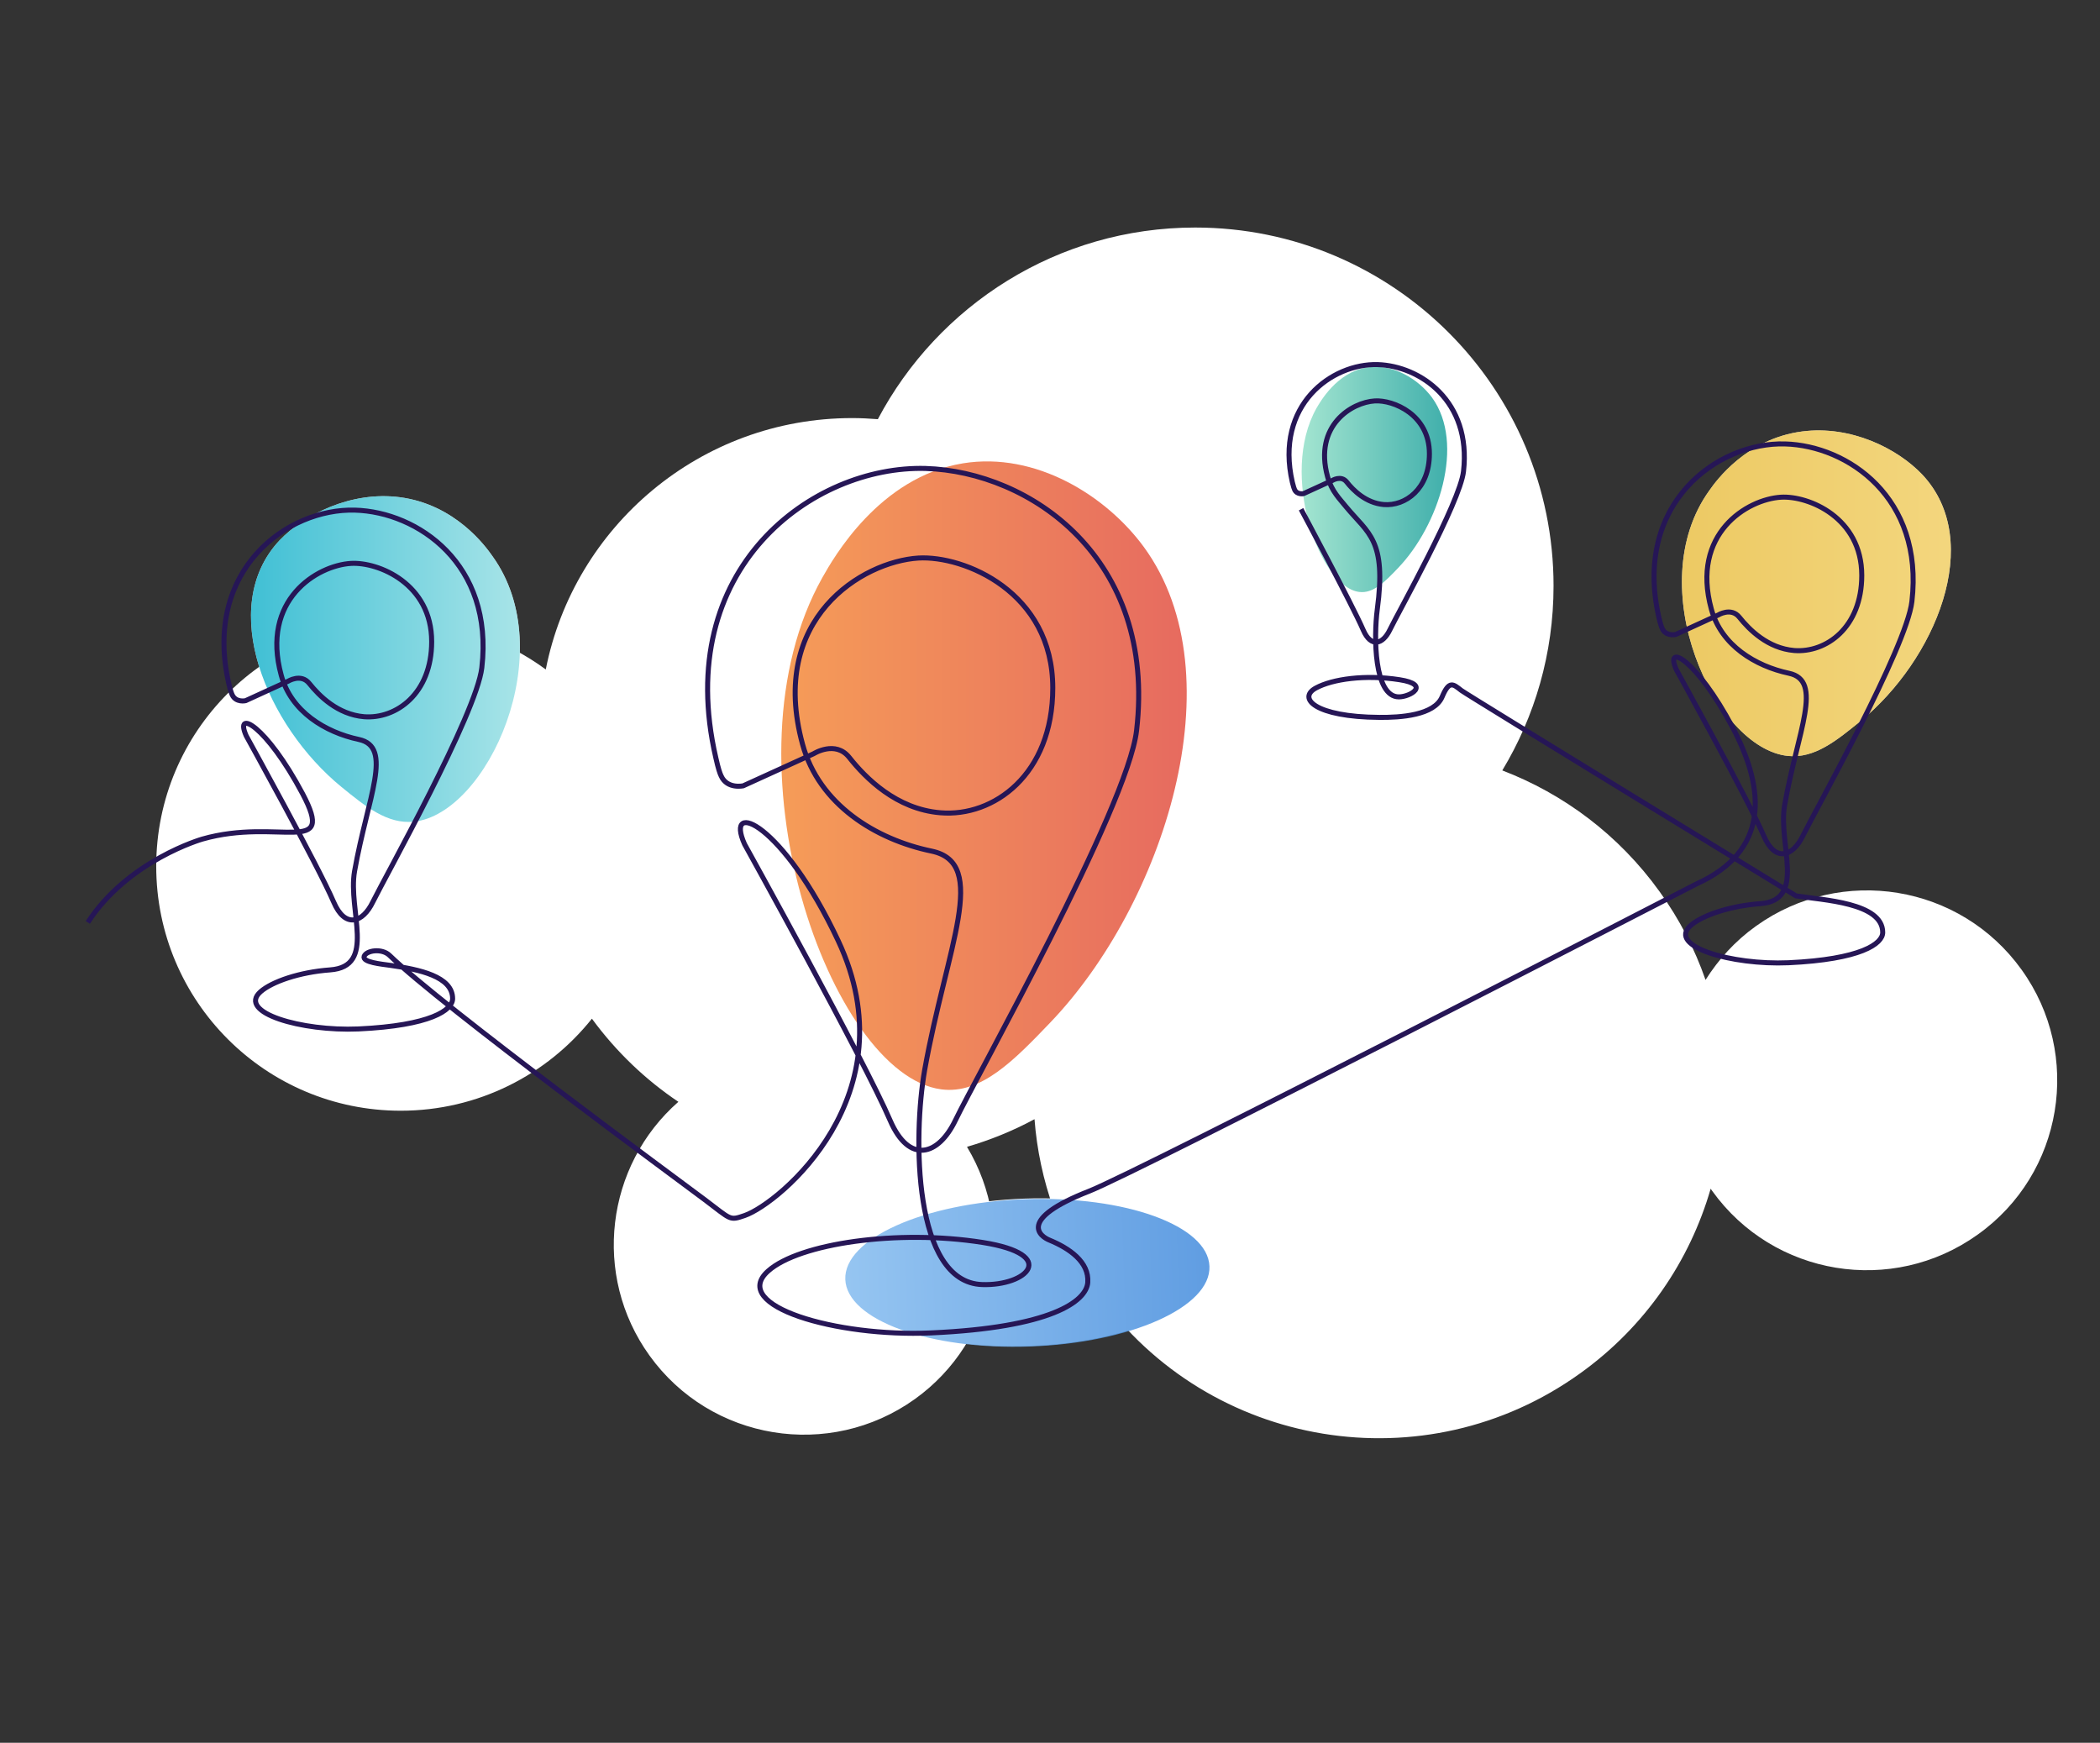 <?xml version="1.0" encoding="UTF-8"?> <!-- Generator: Adobe Illustrator 26.0.1, SVG Export Plug-In . SVG Version: 6.00 Build 0) --> <svg xmlns="http://www.w3.org/2000/svg" xmlns:xlink="http://www.w3.org/1999/xlink" version="1.1" x="0px" y="0px" viewBox="0 0 942.3 782" style="enable-background:new 0 0 942.3 782;" xml:space="preserve"><rect x="0" y="0" width="942.3" height="782" fill="#333333" stroke="none"/> <style type="text/css"> .st0{display:none;} .st1{display:inline;fill:#FFFFFF;} .st2{display:inline;} .st3{display:inline;fill:none;stroke:#ED3393;stroke-width:0.75;stroke-miterlimit:10;} .st4{display:inline;stroke:#ED3393;stroke-width:0.75;stroke-miterlimit:10;} .st5{display:inline;fill:none;stroke:#231F20;stroke-miterlimit:10;} .st6{fill:url(#SVGID_1_);} .st7{fill:url(#SVGID_00000016766916169312042650000006991499873919527590_);} .st8{fill:#FFFFFF;} .st9{opacity:0.75;fill:url(#SVGID_00000076583099572227573270000005743061820064616073_);} .st10{opacity:0.85;fill:url(#SVGID_00000063608271214903188020000008403586864774619564_);} .st11{opacity:0.15;fill:url(#SVGID_00000173123107920131465180000016021138257593281680_);} .st12{opacity:0.15;fill:url(#SVGID_00000008144040354475261790000009900942031774833329_);} .st13{opacity:0.75;fill:#FFFFFF;} .st14{opacity:0.75;fill:url(#SVGID_00000170247856318030267200000005155460952445162915_);} .st15{opacity:0.75;fill:url(#SVGID_00000049217740423431496080000016915229723001579924_);} .st16{opacity:0.75;fill:url(#SVGID_00000157304495040813692690000013585058413726124986_);} .st17{opacity:0.75;fill:url(#SVGID_00000031206575132514581870000012343916216885879681_);} .st18{fill-rule:evenodd;clip-rule:evenodd;fill:#261656;} .st19{fill:url(#SVGID_00000068650194182879704450000005156962376634679708_);} .st20{opacity:0.62;fill:url(#SVGID_00000009572582386322849380000010720510784987324809_);} .st21{opacity:0.75;fill:url(#SVGID_00000014631868497487553280000004882774216291963803_);} .st22{fill:#261656;stroke:#261656;stroke-width:0.5;stroke-miterlimit:10;} .st23{opacity:0.15;fill:url(#SVGID_00000103950022252934035840000001599906831796096430_);} .st24{fill:#261656;} .st25{fill:none;stroke:#261656;stroke-width:2;stroke-linecap:round;stroke-miterlimit:10;} .st26{opacity:0.66;fill:url(#SVGID_00000019663034121218283030000011222910031025606290_);} .st27{opacity:0.66;fill:url(#SVGID_00000104693447323551655890000013644595392084500363_);} .st28{opacity:0.75;fill:url(#SVGID_00000138543129456666985830000007271701456346415527_);} .st29{opacity:0.75;fill:url(#SVGID_00000150819374623415966190000007189365377785853836_);} .st30{fill:url(#SVGID_00000083079695761782755420000000002450092850681501_);} .st31{opacity:0.75;fill:url(#SVGID_00000042708061773233287190000018356172136412357288_);} .st32{opacity:0.85;fill:url(#SVGID_00000011718461253279493950000018407311440861586352_);} .st33{fill:url(#SVGID_00000050644879663090914020000017665094583537314996_);} .st34{opacity:0.85;} .st35{opacity:0.75;fill:url(#SVGID_00000173135647786026835410000004260008150709895821_);} .st36{opacity:0.75;fill:url(#SVGID_00000044889890512180923730000016221531745424622251_);} .st37{opacity:0.75;fill:url(#SVGID_00000155140699233077110000000007459451614810079643_);} .st38{opacity:0.75;fill:url(#SVGID_00000017496172514646489310000014154148486071257242_);} .st39{opacity:0.75;fill:url(#SVGID_00000027587300748614838930000013881555324452938391_);} .st40{clip-path:url(#SVGID_00000055702126406990697200000003926971348793587876_);fill:url(#SVGID_00000039101435989673813420000004684170802587474576_);} .st41{clip-path:url(#SVGID_00000022533023274751191030000018110948570729121160_);fill:url(#SVGID_00000005254153696802688130000010439870296472652692_);} .st42{clip-path:url(#SVGID_00000117643563891526275330000006825970391748484782_);fill:url(#SVGID_00000028295472035453615420000004496671847380530318_);} .st43{clip-path:url(#SVGID_00000158027318822047928410000017278367726926865591_);fill:url(#SVGID_00000110458223594290709850000015761942027728409762_);} .st44{clip-path:url(#SVGID_00000020400144542457043510000005083626694144168889_);fill:url(#SVGID_00000052810382455049724680000010293379259317688473_);} .st45{clip-path:url(#SVGID_00000119086767961031225610000017901768097280614531_);fill:url(#SVGID_00000147927115341961055770000012875755999480639873_);} .st46{clip-path:url(#SVGID_00000058580983782963396790000001749531743974240131_);fill:#00948F;} .st47{clip-path:url(#SVGID_00000181068978151225212330000006507169345450512530_);fill:#015ACA;} .st48{clip-path:url(#SVGID_00000132784258887874551770000013278575226025822117_);fill:#CADAEE;} .st49{clip-path:url(#SVGID_00000138534508706084522490000007680586719358787001_);fill:#8F0E7D;} .st50{clip-path:url(#SVGID_00000044146684730397132380000002742900313153972130_);fill:#E6B72F;} .st51{clip-path:url(#SVGID_00000000188043166643091930000000377107708322813585_);fill:#00AAC6;} .st52{clip-path:url(#SVGID_00000096054079267296976640000009645566174942421688_);fill:#DE392A;} .st53{clip-path:url(#SVGID_00000013169302991978731310000015253321692354646203_);fill:#261656;} .st54{opacity:0.85;fill:url(#SVGID_00000031908198064741324230000013907998032446412222_);} .st55{opacity:0.75;fill:url(#SVGID_00000020377847676698590640000003092935150987053461_);} .st56{opacity:0.66;fill:url(#SVGID_00000139286284832965617960000007847255769500900781_);} .st57{opacity:0.75;fill:url(#SVGID_00000139254841454936529610000006797904960967744954_);} .st58{opacity:0.75;fill:url(#SVGID_00000051365515815478402690000004605886698688190601_);} .st59{opacity:0.75;fill:url(#SVGID_00000056416709805454608810000011951856742196475573_);} .st60{opacity:0.75;fill:url(#SVGID_00000100357048464516023970000013721722199276762783_);} .st61{fill:none;stroke:#231F20;stroke-width:1.495;stroke-miterlimit:10;} .st62{fill:none;stroke:#261656;stroke-width:2.25;stroke-linecap:round;stroke-miterlimit:10;} .st63{fill:#261656;stroke:#261656;stroke-width:0.75;stroke-miterlimit:10;} .st64{opacity:0.85;fill:url(#SVGID_00000104665502825047054070000000475096363428702910_);} .st65{opacity:0.75;fill:url(#SVGID_00000162321862931904087810000004088701709478907324_);} .st66{opacity:0.75;fill:url(#SVGID_00000090261631184405839230000001874266406790712241_);} .st67{opacity:0.75;fill:url(#SVGID_00000134233151005214693960000005210379794461104816_);} .st68{opacity:0.75;fill:url(#SVGID_00000091710795225054122340000006149613521669348744_);} .st69{fill:none;stroke:#261656;stroke-width:2.25;stroke-miterlimit:10;} .st70{opacity:0.85;fill:url(#SVGID_00000071544985570779035400000000322028873861876905_);} .st71{opacity:0.75;fill:url(#SVGID_00000023980725980285845450000008402414328675791266_);} .st72{opacity:0.75;fill:url(#SVGID_00000097493389523442428610000012259974946325651079_);} .st73{opacity:0.75;fill:url(#SVGID_00000056405109725903094570000014998706632377101709_);} .st74{opacity:0.75;fill:url(#SVGID_00000008832825117038383190000018202933484873267616_);} .st75{opacity:0.85;fill:url(#SVGID_00000141438915444667608090000000494103399507934140_);} .st76{opacity:0.75;fill:url(#SVGID_00000143579191072729367110000005987749299628576444_);} .st77{opacity:0.75;fill:url(#SVGID_00000044858025365725927000000004254960747612835223_);} .st78{opacity:0.75;fill:url(#SVGID_00000097472352682239560720000005476204383164780967_);} .st79{opacity:0.75;fill:url(#SVGID_00000043448733175426429850000006523730074853496961_);} .st80{opacity:0.85;fill:url(#SVGID_00000108302114957398121920000012503049279621379002_);} .st81{opacity:0.75;fill:url(#SVGID_00000009570196918584117770000010759819604621024697_);} .st82{opacity:0.75;fill:url(#SVGID_00000160897715747950459580000011679143832969989052_);} .st83{opacity:0.75;fill:url(#SVGID_00000168086978189843330150000014910564671572086686_);} .st84{opacity:0.75;fill:url(#SVGID_00000040539702316535424300000004137685936022798511_);} .st85{opacity:0.75;fill:url(#SVGID_00000055693104963482295300000006926697115773774977_);} .st86{opacity:0.75;fill:url(#SVGID_00000141414146751127464490000003605618633216727709_);} .st87{opacity:0.75;fill:url(#SVGID_00000162310632032316732670000004491675845442136194_);} .st88{opacity:0.66;fill:url(#SVGID_00000124128156198726433310000003411850316132178327_);} </style> <g id="_x2014_ÎÓÈ_x5F_2" class="st0"> </g> <g id="_x2014_ÎÓÈ_x5F_2_copy" class="st0"> </g> <g id="Layer_6"> <path class="st8" d="M907.1,435.1c-27.5-38.3-80.8-47-119.1-19.6c-9.4,6.7-16.9,15-22.7,24.2c-4.8-13.8-11.6-27.1-20.6-39.6 c-18.4-25.6-43.2-43.9-70.6-54.4c14.6-24.2,23-52.5,23-82.8c0-88.8-72-160.8-160.8-160.8c-61.8,0-115.4,34.9-142.4,86 c-3.8-0.3-7.6-0.5-11.5-0.5c-68.1,0-124.8,48.5-137.5,112.8c-18.2-13.4-40.7-21.4-65.1-21.4c-60.6,0-109.7,49.1-109.7,109.7 s49.1,109.7,109.7,109.7c34.7,0,65.7-16.1,85.8-41.3c11,15,24.2,27.5,38.8,37.3c-32.6,28.6-38.8,77.9-13,113.8 c27.5,38.3,80.8,47,119.1,19.6c36.4-26.1,46.1-75.5,23.4-113.2c10.3-3,20.5-7.1,30.3-12.4c2.1,27.4,11.5,54.5,28.6,78.5 c49.9,69.6,146.8,85.5,216.3,35.5c29.4-21.1,49.2-50.6,58.5-82.8c0.2,0.3,0.5,0.7,0.7,1c27.5,38.3,80.8,47,119.1,19.6 C925.8,526.7,934.6,473.3,907.1,435.1z"></path> </g> <g id="Layer_5"> </g> <g id="_x2014_ÎÓÈ_x5F_2_copy_2"> <g> <ellipse transform="matrix(0.999 -3.599158e-02 3.599158e-02 0.999 -20.256 16.963)" class="st8" cx="461" cy="571.1" rx="81.7" ry="33.1"></ellipse> <path class="st8" d="M432.1,207.9c-37.7,6.2-58.3,42.8-63,51.1c-46.6,82.7,3.5,223.2,53.2,229.8c17.9,2.4,32.8-13.1,49-30 c50.4-52.6,84.4-155.2,42-213.3C496.5,222.5,464.8,202.6,432.1,207.9z"></path> <path class="st8" d="M613.3,164.9c-13.5,2.2-20.9,15.4-22.6,18.3c-16.7,29.7,1.3,80.1,19.1,82.4c6.4,0.9,11.8-4.7,17.6-10.8 c18.1-18.9,30.3-55.7,15.1-76.5C636.4,170.1,625,163,613.3,164.9z"></path> <path class="st8" d="M808.7,193.6c-25,3.2-38.7,22.2-41.7,26.5c-30.9,42.9,2.3,115.7,35.3,119.1c11.9,1.2,21.7-6.8,32.5-15.6 c33.4-27.3,56-80.5,27.8-110.6C851.3,201.1,830.4,190.8,808.7,193.6z"></path> <path class="st8" d="M179.3,223.1c25,3.2,38.7,22.2,41.7,26.5c30.9,42.9-2.3,115.7-35.3,119.1c-11.9,1.2-21.7-6.8-32.5-15.6 c-33.4-27.3-56-80.5-27.8-110.6C136.7,230.7,157.7,220.3,179.3,223.1z"></path> </g> <g> <linearGradient id="SVGID_1_" gradientUnits="userSpaceOnUse" x1="427.264" y1="923.991" x2="770.656" y2="923.991" gradientTransform="matrix(0.999 -3.599158e-02 3.599158e-02 0.999 -80.888 -333.972)"> <stop offset="0" style="stop-color:#83BBEF"></stop> <stop offset="1.727270e-03" style="stop-color:#83BBEF"></stop> <stop offset="0.983" style="stop-color:#015ACA"></stop> <stop offset="1" style="stop-color:#015ACA"></stop> </linearGradient> <path style="opacity:0.85;fill:url(#SVGID_1_);" d="M542.7,568.2c0.7,18.3-35.4,34.4-80.5,36c-45.1,1.6-82.2-11.9-82.9-30.1 c-0.7-18.3,35.4-34.4,80.5-36S542,549.9,542.7,568.2z"></path> <linearGradient id="SVGID_00000143580557410183387720000015137891812726248618_" gradientUnits="userSpaceOnUse" x1="350.607" y1="348.007" x2="532.471" y2="348.007"> <stop offset="0" style="stop-color:#F27B20"></stop> <stop offset="0.993" style="stop-color:#DE392A"></stop> <stop offset="1" style="stop-color:#DE392A"></stop> </linearGradient> <path style="opacity:0.75;fill:url(#SVGID_00000143580557410183387720000015137891812726248618_);" d="M432.1,207.9 c-37.7,6.2-58.3,42.8-63,51.1c-46.6,82.7,3.5,223.2,53.2,229.8c17.9,2.4,32.8-13.1,49-30c50.4-52.6,84.4-155.2,42-213.3 C496.5,222.5,464.8,202.6,432.1,207.9z"></path> <linearGradient id="SVGID_00000149378814658083968080000011349561797130835866_" gradientUnits="userSpaceOnUse" x1="584.041" y1="215.156" x2="649.271" y2="215.156"> <stop offset="0" style="stop-color:#85DCC1"></stop> <stop offset="0.999" style="stop-color:#00948F"></stop> <stop offset="1" style="stop-color:#00948F"></stop> </linearGradient> <path style="opacity:0.75;fill:url(#SVGID_00000149378814658083968080000011349561797130835866_);" d="M613.3,164.9 c-13.5,2.2-20.9,15.4-22.6,18.3c-16.7,29.7,1.3,80.1,19.1,82.4c6.4,0.9,11.8-4.7,17.6-10.8c18.1-18.9,30.3-55.7,15.1-76.5 C636.4,170.1,625,163,613.3,164.9z"></path> <linearGradient id="SVGID_00000120534949938244081980000010714573403352433289_" gradientUnits="userSpaceOnUse" x1="754.643" y1="266.217" x2="875.215" y2="266.217"> <stop offset="0" style="stop-color:#E6B72F"></stop> <stop offset="0.996" style="stop-color:#EFC852"></stop> </linearGradient> <path style="opacity:0.75;fill:url(#SVGID_00000120534949938244081980000010714573403352433289_);" d="M808.7,193.6 c-25,3.2-38.7,22.2-41.7,26.5c-30.9,42.9,2.3,115.7,35.3,119.1c11.9,1.2,21.7-6.8,32.5-15.6c33.4-27.3,56-80.5,27.8-110.6 C851.3,201.1,830.4,190.8,808.7,193.6z"></path> <linearGradient id="SVGID_00000016777516179164589950000012886132296913084829_" gradientUnits="userSpaceOnUse" x1="3718.802" y1="295.728" x2="3839.374" y2="295.728" gradientTransform="matrix(-1 0 0 1 3952.175 0)"> <stop offset="0" style="stop-color:#8BDBE0"></stop> <stop offset="1" style="stop-color:#00AAC6"></stop> </linearGradient> <path style="opacity:0.75;fill:url(#SVGID_00000016777516179164589950000012886132296913084829_);" d="M179.3,223.1 c25,3.2,38.7,22.2,41.7,26.5c30.9,42.9-2.3,115.7-35.3,119.1c-11.9,1.2-21.7-6.8-32.5-15.6c-33.4-27.3-56-80.5-27.8-110.6 C136.7,230.7,157.7,220.3,179.3,223.1z"></path> </g> <path class="st69" d="M583.8,228.5c0,0,23.1,43.1,27.9,54.2c3.5,8.1,8.8,6.4,11.9,0c3.6-7.5,31.5-57.2,33.1-71.2 c3.6-31.6-19.5-47.3-38.5-47.9c-20.6-0.6-46.3,18.1-38.3,52.8c0.5,2,0.8,2.9,1,3.3c1.1,2.4,4,1.8,4,1.8l12.9-5.9c0,0,4-2.5,6.5,0.7 c2.9,3.7,8.6,9.4,16.6,10.1c9.7,0.8,20.5-7,20.5-22.8c0-17.6-16.2-24.2-24.5-23.7c-10.3,0.6-27.5,11-21.2,34 c1.8,6.6,5.6,10.1,8.3,13.5c10,12.1,18.2,14.7,14,46.1c-1.6,12.1-1.5,39.2,9.7,39.2c5.1,0,14.4-5.5,0.3-7.7 c-15.5-2.4-30.1-0.3-37.5,3.7c-8.4,4.5-0.6,13,28.4,13.2c9.5,0.1,24.7-0.9,28.2-9.2c3.2-7.6,5-5.7,8.6-2.9 c2.6,2,150.2,92.2,150.2,92.2c12.1,1.9,38.9,3,38.9,16.4c0,5.1-9.8,12.1-42.3,13.6c-25.4,1.1-54.5-7.3-43.9-16.7 c5.1-4.5,17.5-8.8,31.2-9.8c21-1.5,7.9-26.5,11-44.3c5.9-33.3,17.5-55.8,1.9-59.1c-15-3.2-30.4-12.5-34.8-28.8 c-9.3-33.9,16.1-49.3,31.3-50.2c12.3-0.7,36.2,9.1,36.2,35.1c0,23.4-16,34.8-30.3,33.7c-11.9-1-20.2-9.4-24.6-14.9 c-3.7-4.7-9.6-1-9.6-1l-19,8.7c0,0-4.3,1-6-2.6c-0.3-0.6-0.8-1.9-1.5-4.9c-11.8-51.2,26.2-78.9,56.6-78 c28.1,0.8,62.3,24.1,56.9,70.7c-2.4,20.7-43.5,94.1-48.9,105.1c-4.6,9.5-12.5,12-17.6,0c-7-16.3-39.2-74.5-39.2-74.5 c-5.5-12.3,8.9-4.9,25.3,26c15.1,28.6,16,55.5-16.2,70.1c0,0-251.2,129.6-272.6,137.9c-32.7,12.8-21.8,20.4-17.7,22 c8.7,3.6,17.8,9.7,17.1,19c-0.7,8.4-16.3,20.2-70.4,22.6c-42.3,1.9-90.7-12.1-73-27.8c13.9-12.4,58.2-18.8,96.2-12.8 c34.7,5.5,19.8,19.6-0.2,18.9c-31-1-31-66.6-25.8-96.2c9.9-55.4,29.1-92.9,3.1-98.3c-25-5.2-50.5-20.8-57.9-48 c-15.4-56.4,26.8-81.9,52-83.5c20.5-1.2,60.3,15.2,60.3,58.3c0,38.9-26.6,58-50.4,56c-19.8-1.6-33.6-15.6-40.9-24.8 c-6.2-7.9-16-1.7-16-1.7l-31.6,14.4c0,0-7.2,1.6-9.9-4.4c-0.5-1-1.3-3.2-2.4-8.2c-19.7-85.2,43.5-131.2,94.1-129.8 c46.8,1.4,103.7,40.1,94.7,117.6c-4,34.4-72.5,156.5-81.3,174.9c-7.6,15.8-20.7,19.9-29.3,0c-11.7-27.2-65.3-123.9-65.3-123.9 c-9.2-20.5,17.2-9.5,42,43.3c32.5,69.1-26.4,117.9-41.9,123.3c-7,2.4-5.9,2-18-7.1c-10.9-8.2-118-86.9-141.4-109.6 c-3.4-3.3-10.4-2.3-11.4,0.4s7.8,3.5,12,4.1c12.6,1.8,27.7,4.9,27.7,14.9c0,5.1-9.8,12.1-42.3,13.6c-25.4,1.1-54.5-7.3-43.9-16.7 c5.1-4.5,17.5-8.8,31.2-9.8c21-1.5,7.9-26.5,11-44.3c5.9-33.3,17.5-55.8,1.9-59.1c-15-3.2-30.4-12.5-34.8-28.8 c-9.3-33.9,16.1-49.3,31.3-50.2c12.3-0.7,36.2,9.1,36.2,35.1c0,23.4-16,34.8-30.3,33.7c-11.9-1-20.2-9.4-24.6-14.9 c-3.7-4.7-9.6-1-9.6-1l-19,8.7c0,0-4.3,1-6-2.6c-0.3-0.6-0.8-1.9-1.5-4.9c-11.8-51.2,26.2-78.9,56.6-78 c28.1,0.8,62.3,24.1,56.9,70.7c-2.4,20.7-43.5,94.1-48.9,105.1c-4.6,9.5-12.5,12-17.6,0c-7-16.3-39.2-74.5-39.2-74.5 c-5.5-12.3,8.9-4.9,25.3,26c15.1,28.6-10.7,10.5-45,20.3c0,0-33.3,9.5-51.4,37.4"></path> </g> <g id="Layer_3" class="st0"> </g> </svg> 